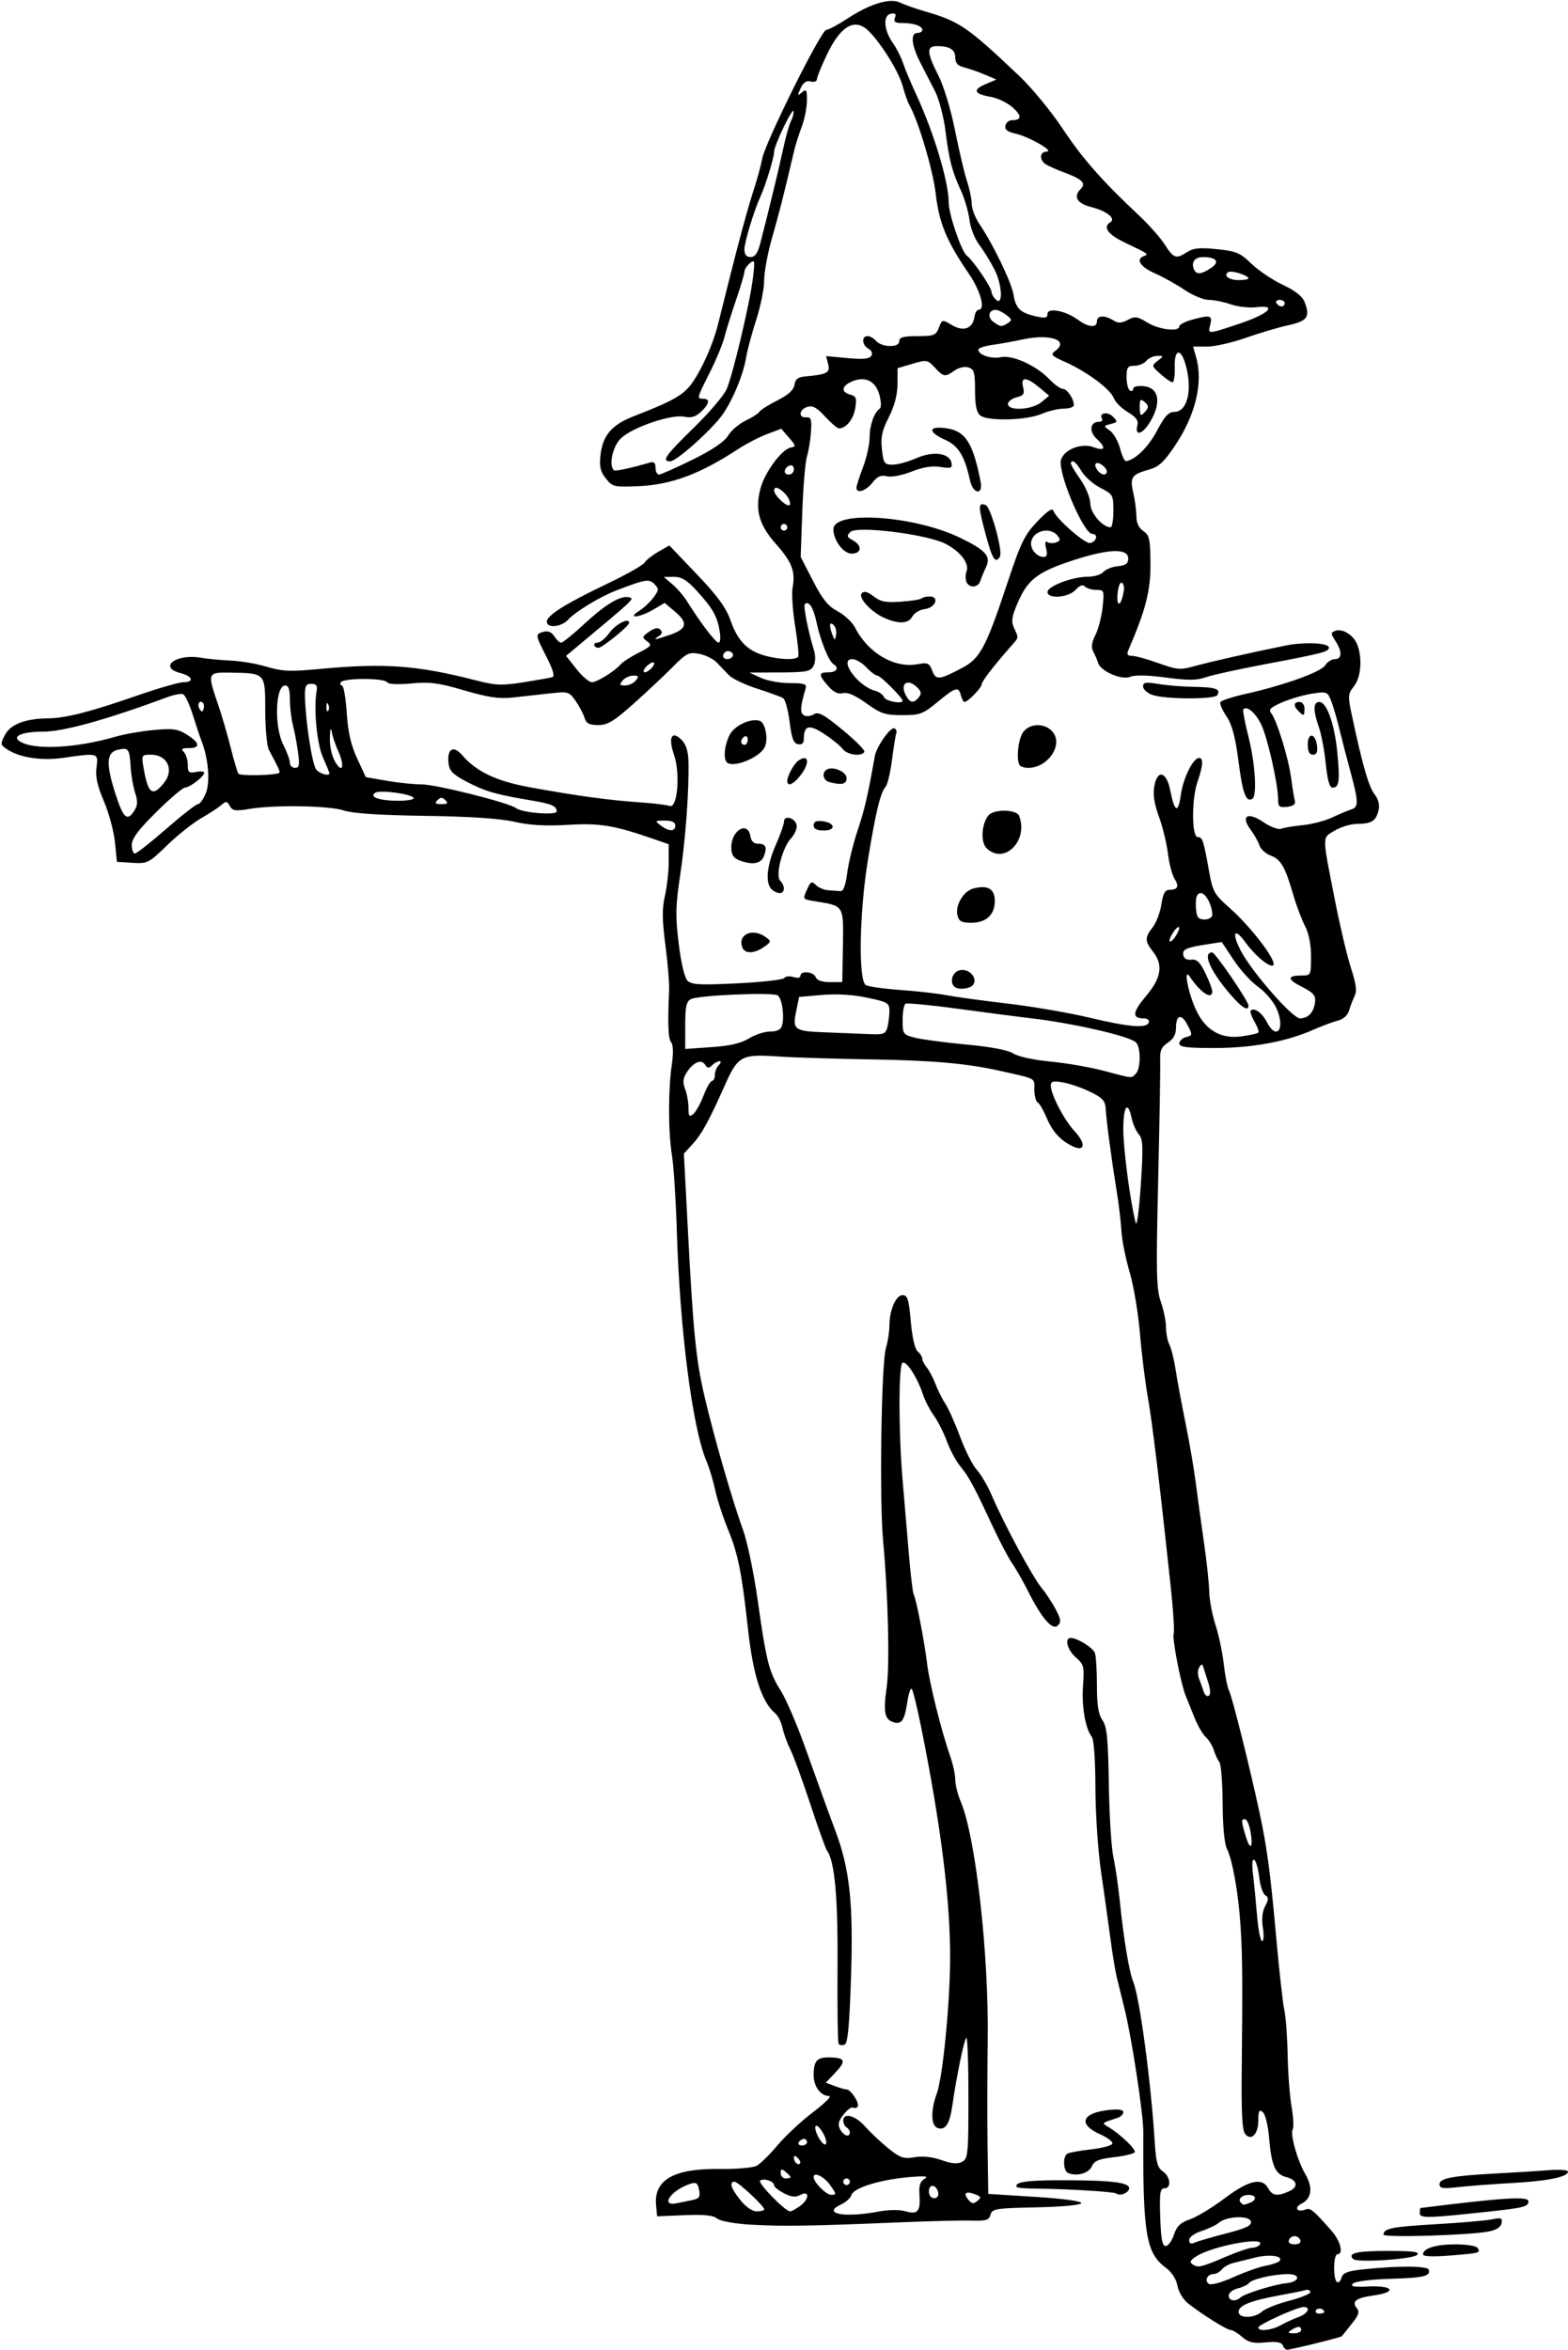 <?xml version="1.0" encoding="UTF-8"?>
<svg version="1.1" viewBox="0 0 446.25 668.44" xmlns="http://www.w3.org/2000/svg">
<path d="m365.08 667.17c-0.345-0.9-1.754-1.144-4.892-0.847-3.521 0.333-4.86 0.022-6.66-1.548-1.239-1.081-2.716-1.973-3.281-1.982-1.084-0.018-7.714-4.143-12.01-7.472-1.466-1.136-2.792-3.295-3.13-5.095-0.358-1.911-1.64-3.902-3.3-5.13-5.668-4.19-6.559-9.557-6.43-38.686 0.022-5.067-3.29-26.788-5.338-35.006-0.771-3.094-1.761-7.102-2.199-8.906s-1.269-6.867-1.846-11.25-1.759-12.82-2.629-18.75c-0.874-5.963-1.595-16.681-1.614-23.983-0.021-8.148-0.429-13.711-1.068-14.531-1.819-2.337-2.881-8.666-2.451-14.607 0.384-5.308 0.222-5.938-2.033-7.899-2.438-2.12-3.343-5.542-1.466-5.542 1.862 0 6.29 2.745 6.871 4.261 0.32 0.835 0.582 4.975 0.582 9.201 0 5.661 0.412 8.272 1.566 9.92 1.287 1.838 1.611 5.091 1.819 18.255 0.139 8.811 0.72 18.129 1.291 20.707 0.571 2.578 1.402 8.273 1.846 12.656 1.055 10.407 2.663 20.078 3.778 22.727 1.859 4.415 5.113 28.691 6.189 46.179 0.321 5.211 0.788 6.827 2.27 7.849 2.204 1.519 2.493 4.808 0.423 4.808-1.209 0-1.399 1.327-1.172 8.203 0.204 6.185 0.587 8.203 1.554 8.203 0.706 0 1.76-1.438 2.344-3.196 0.817-2.462 1.87-3.474 4.586-4.407 1.939-0.666 6.354-3.341 9.812-5.944 6.88-5.18 10.729-6.064 12.444-2.858 1.14 2.13 2.647 2.337 5.975 0.821 2.732-1.245 2.308-3.233-0.86-4.029-3.09-0.775-4.202-3.28-4.841-10.9-0.312-3.722-1.09-6.964-1.817-7.567-1.028-0.853-1.27-0.428-1.27 2.227 0 3.987-1.985 6.106-3.74 3.992-0.864-1.042-1.127-5.952-0.99-18.527 0.267-24.513 0.205-32.072-0.331-40.548-0.582-9.203-2.284-18.898-3.866-22.031-0.734-1.454-1.204-6.381-1.238-12.973-0.03-5.846-0.446-11.12-0.924-11.719-0.478-0.599-1.186-2.12-1.573-3.381-0.387-1.26-1.425-2.948-2.306-3.75s-2.353-3.357-3.272-5.677c-0.919-2.32-2.021-5.062-2.447-6.094-1.363-3.292-3.897-16.381-3.415-17.637 0.256-0.666-0.097-6.462-0.783-12.88-3.194-29.862-5.263-47.002-6.559-54.326-0.775-4.383-1.793-12.609-2.26-18.281-0.468-5.672-1.784-13.477-2.925-17.344-1.141-3.867-2.194-9.141-2.339-11.719-0.146-2.578-0.747-7.641-1.336-11.25-1.47-9.004-2.946-20.051-3.133-23.438-0.129-2.343-0.859-3.156-4.374-4.869-2.32-1.131-5.801-2.338-7.734-2.683-2.875-0.512-3.516-0.349-3.516 0.895 0 2.501 3.785 9.777 6.721 12.92 3.483 3.728 2.99 6.162-0.847 4.178-3.429-1.774-5.492-4.142-7.23-8.302-0.785-1.879-1.856-3.682-2.38-4.005-0.523-0.323-0.952-1.987-0.952-3.697 0-3.356 0.764-2.944-9.844-5.31-9.39-2.094-19.185-2.961-36.562-3.235-10.312-0.163-22.202-0.536-26.422-0.829-10.512-0.73-11.518-0.198-15.191 8.048-4.593 10.312-6.685 14.117-9.33 16.976l-2.394 2.587 1.169 22.257c1.527 29.087 2.281 36.52 4.785 47.166 2.686 11.422 7.962 29.677 10.82 37.435 1.239 3.362 3.133 12.398 4.226 20.156 2.465 17.497 3.233 20.508 6.574 25.781 1.47 2.32 4.562 9.492 6.872 15.938 6.226 17.375 6.384 17.812 8.673 23.906 4.082 10.87 5.132 20.642 4.453 41.44-0.468 14.319-0.919 19.055-1.85 19.412-0.677 0.26-1.435 0.143-1.684-0.261-0.249-0.403-0.387-10.193-0.306-21.756 0.139-19.857-0.803-30.236-3.014-33.211-0.383-0.516-2.502-6.422-4.708-13.125-2.207-6.703-4.749-13.664-5.65-15.469s-1.928-4.623-2.282-6.263c-0.354-1.64-1.28-3.51-2.058-4.156-3.885-3.224-6.346-10.877-7.804-24.268-1.679-15.418-2.821-21.156-5.514-27.692-1.495-3.629-3.191-8.803-3.769-11.498-0.578-2.694-1.72-6.475-2.539-8.401-3.963-9.327-7.549-37.222-8.403-65.377-0.266-8.766-0.891-18.469-1.39-21.562-1.072-6.651-1.086-18.555-0.031-25.781 0.474-3.243 0.399-5.598-0.2-6.348-0.852-1.065-0.993-4.824-0.571-15.214 0.073-1.805-0.409-7.432-1.072-12.506-0.929-7.112-0.958-10.296-0.126-13.9 0.593-2.571 1.079-6.928 1.079-9.682v-5.007l-3.984-1.39c-11.427-3.986-15.544-4.675-24.677-4.13-6.389 0.381-10.857 0.126-15.264-0.873-4.154-0.941-12.671-1.504-25.553-1.69-12.891-0.186-20.536-0.691-22.969-1.52-4.09-1.393-19.876-1.649-26.971-0.437-3.865 0.66-4.714 0.531-5.476-0.829-0.789-1.41-1.095-1.443-2.457-0.266-0.856 0.74-3.454 2.437-5.774 3.771-2.32 1.335-6.659 4.791-9.641 7.68-5.203 5.041-5.601 5.242-9.844 4.969l-4.421-0.284-0.574-5.625c-0.316-3.094-1.733-8.334-3.149-11.645-1.882-4.4-2.445-6.986-2.093-9.609 0.553-4.126 0.506-4.14-9.341-2.716-6.228 0.901-12.422-0.011-16.025-2.361-2.003-1.306-2.041-1.532-0.702-4.123 1.562-3.021 5.801-4.665 12.196-4.731 5.072-0.052 11.929-1.795 25.225-6.41 6.139-2.131 12.151-3.875 13.359-3.875 3.228 0 2.676-1.697-0.85-2.611-6.419-1.663-1.122-5.593 5.859-4.347 1.805 0.322 5.602 0.681 8.438 0.797 2.836 0.116 7.477 0.911 10.312 1.767 4.366 1.317 6.665 1.414 15 0.632 18.629-1.748 27.866-1.061 44.949 3.344 5.186 1.337 7.048 1.399 13.125 0.433 3.895-0.619 7.582-1.273 8.193-1.455 0.74-0.22 0.192-2.126-1.641-5.71-3.273-6.4-3.291-6.553-0.836-7.195 1.258-0.329 2.3 0.116 3.038 1.297 0.618 0.989 1.492 1.798 1.944 1.798 0.452 0 3.331-2.324 6.399-5.164 6.11-5.657 10.352-8.238 12.772-7.772 1.85 0.356 2.137 0.08-14.687 14.112l-3.095 2.582 2.967 3.747c1.632 2.061 3.605 3.747 4.384 3.747 1.481 0 6.651-3.228 8.272-5.165 0.517-0.618 2.773-2.059 5.012-3.201 3.667-1.871 3.909-2.196 2.44-3.27-1.52-1.112-1.481-1.299 0.575-2.739 1.517-1.063 2.509-1.243 3.174-0.578 0.665 0.665 0.531 1.244-0.431 1.852-1.919 1.213-1.112 1.111 3.289-0.417 4.738-1.645 5.096-3.39 1.345-6.547l-2.965-2.495-3.228 1.905c-3.912 2.308-7.702 2.669-4.058 0.386 1.289-0.807 3.132-2.524 4.096-3.815 1.598-2.141 1.622-2.477 0.268-3.831-1.556-1.556-2.402-1.413-10.926 1.85-4.518 1.73-11.565 6.009-13.601 8.259-1.924 2.126-6.086 2.526-6.086 0.585 0-1.777 5.306-5.114 17.042-10.719 5.497-2.625 10.345-5.356 10.773-6.069 0.428-0.713 2.189-2.107 3.913-3.098l3.135-1.802 7.843 8.205c5.806 6.074 8.279 9.447 9.522 12.985 2.046 5.826 4.68 8.617 9.492 10.059 4.14 1.24 9.214 1.442 9.834 0.392 0.228-0.387-0.165-4.289-0.874-8.672-0.709-4.383-1.035-9.337-0.725-11.009 0.846-4.56-0.181-7.228-4.766-12.391-4.81-5.415-6-9.707-4.376-15.779 1.248-4.665 6.092-11.206 8.612-11.63 1.54-0.259 1.494-0.511-0.503-2.819l-2.195-2.535-4.066 1.534c-2.237 0.844-5.902 2.737-8.146 4.208-10.934 7.166-19.113 10.208-28.491 10.595-6.91 0.285-7.352 0.18-9.232-2.202-1.547-1.961-1.876-3.387-1.517-6.593 0.639-5.724 3.188-8.674 9.655-11.179 11.039-4.275 13.993-5.963 16.436-9.398 2.801-3.937 5.959-11.071 7.339-16.582 0.516-2.062 1.837-7.336 2.934-11.719 3.153-12.593 5.615-21.612 7.423-27.188 0.919-2.836 1.926-6.568 2.237-8.294 0.82-4.546 16.753-36.575 18.23-36.646 0.686-0.033 3.428-1.497 6.094-3.252 6.335-4.173 12.11-5.913 14.937-4.502 1.154 0.576 4.207 1.66 6.785 2.409 10.17 2.955 12.153 4.303 27.072 18.409 3.546 3.352 9.108 10.103 12.36 15.001 5.687 8.566 11.189 14.813 21.878 24.844 2.747 2.578 6.008 6.269 7.245 8.203 2.511 3.923 3.203 4.148 6.37 2.072 1.714-1.123 3.585-1.302 8.427-0.806 5.505 0.564 6.64 1.041 9.817 4.124 1.976 1.917 5.992 4.622 8.925 6.009 3.622 1.713 5.632 3.311 6.266 4.98 1.593 4.19 0.761 5.332-4.776 6.552-2.831 0.624-8.28 2.241-12.109 3.594-3.829 1.353-8.747 2.459-10.928 2.459h-3.965l0.85 2.963c2.079 7.249-0.12 16.471-6.021 25.252-3.112 4.631-4.62 6.014-7.387 6.779-4.921 1.359-5.484 2.188-4.468 6.57 0.478 2.062 0.879 5.069 0.891 6.682 0.015 1.917 0.701 3.383 1.981 4.233 1.72 1.142 1.967 2.269 2.026 9.255 0.065 7.647-1.338 13.135-6.289 24.595-0.53 1.228-0.271 1.641 1.032 1.64 0.958-1e-4 4.355 0.937 7.55 2.083 5.321 1.908 6.187 1.978 10.312 0.826 4.276-1.194 16.069-3.859 25.881-5.848 5.318-1.079 12.399-0.736 12.308 0.596-0.082 1.191-1.673 1.604-18.217 4.726-7.477 1.411-15.07 3.083-16.875 3.717-2.554 0.897-5.075 0.911-11.376 0.066-5.11-0.685-8.812-0.766-10.039-0.219-2.37 1.058-8.451-1.531-9.179-3.908-0.264-0.863-0.89-2.332-1.391-3.264-0.646-1.201-0.468-2.566 0.608-4.688 0.835-1.646 1.757-5.208 2.048-7.915 0.509-4.737 0.443-4.922-1.758-4.922-1.258 0-2.719-0.432-3.247-0.96-0.655-0.655-1.506-0.356-2.677 0.938-2.006 2.217-7.989 2.68-7.989 0.618 0-1.654 7.062-4.346 11.401-4.346 1.853 0 3.874-0.608 4.492-1.352 0.617-0.744 2.462-1.482 4.099-1.641 2.256-0.219 2.977-0.743 2.977-2.164 0-3-5.455-2.848-15.545 0.434-10.224 3.325-13.053 5.485-15.922 12.155-1.714 3.984-1.891 5.247-1.01 7.182 1.341 2.944 1.417 2.516-0.91 5.163-5.049 5.746-8.333 10.024-8.333 10.858 0 0.951-3.944 4.989-4.873 4.989-0.293 0-0.754-0.844-1.024-1.875-0.685-2.618-1.478-2.394-6.644 1.875-4.159 3.437-4.999 3.75-10.059 3.75-4.847 0-6.096-0.413-10.232-3.385-3.165-2.274-5.352-3.217-6.663-2.875-1.356 0.354-2.628-0.258-4.167-2.006-2.833-3.217-2.821-3.922 0.069-3.922 2.376 0 3.132-1.277 1.392-2.353-1.321-0.817-3.661-6.628-4.805-11.936-0.909-4.22-2.198-6.195-3.313-5.08-0.485 0.485 0.902 7.469 2.607 13.132 0.491 1.631 0.433 3.365-0.15 4.453-0.829 1.549-2.085 1.787-9.593 1.819l-8.639 0.037 3.281 1.503c1.805 0.826 5.506 1.501 8.225 1.499 4.108-3e-3 4.869 0.252 4.498 1.508-1.535 5.197-1.651 6.916-0.512 7.62 0.668 0.413 1.938 0.299 2.822-0.253 1.316-0.822 2.808-0.015 8.247 4.459 3.652 3.004 6.422 5.815 6.156 6.246-0.862 1.395-4.92 0.83-6.18-0.861-0.674-0.905-3.073-2.845-5.331-4.312-4.297-2.792-5.69-2.409-5.724 1.573-9e-3 1.12-0.58 1.6-1.655 1.393-1.261-0.243-1.813-1.715-2.388-6.369-0.411-3.329-1.243-6.359-1.848-6.733-0.605-0.374-3.926-1.589-7.379-2.699-3.453-1.11-7.051-2.815-7.996-3.789-0.945-0.974-2.523-2.613-3.507-3.643-0.984-1.03-3.237-2.144-5.007-2.476-2.928-0.549-3.61-0.207-7.586 3.804-2.402 2.424-7.41 7.119-11.128 10.433-5.558 4.953-7.339 6.025-10.015 6.025-2.557 0-3.396-0.453-3.91-2.109-0.36-1.16-1.51-3.322-2.554-4.804-1.841-2.613-2.073-2.676-7.611-2.055-3.142 0.352-7.872 0.874-10.51 1.16-3.627 0.393-6.928-0.107-13.528-2.049-7.298-2.147-9.769-2.472-15.068-1.98-3.875 0.36-6.563 0.224-6.918-0.35-0.756-1.223-12.37-1.224-13.126-1e-3 -0.319 0.516-0.192 0.938 0.281 0.938 0.473 0 1.091 3.481 1.372 7.734 0.368 5.572 1.199 9.216 2.971 13.033l2.46 5.299 5.909 1.029c3.25 0.566 7.729 1.029 9.952 1.029 4.141 0 24.918 5.223 26.911 6.765 1.728 1.337 11.549 2.12 11.549 0.921 0-1.504-1.45-2.149-6.85-3.049-10.208-1.701-13.464-2.623-18.463-5.23-4.198-2.189-5.213-3.19-5.464-5.381-0.472-4.132 1.349-5.253 3.851-2.371 4.192 4.829 9.796 7.457 19.732 9.254 13.1 2.369 22.311 3.624 30.727 4.19 3.92 0.263 7.778 0.728 8.573 1.034 2.271 0.871 3.148-9.149 1.276-14.581-1.712-4.969-0.621-7.03 2.207-4.171 1.215 1.228 1.852 3.239 1.917 6.057 0.192 8.227-0.823 22.17-2.355 32.344-1.322 8.781-1.386 11.677-0.429 19.497 0.674 5.51 1.676 9.737 2.505 10.566 1.147 1.147 3.555 1.275 14.186 0.753 7.042-0.346 13.068-1.032 13.39-1.526 0.322-0.494 1.482-0.613 2.578-0.265 1.182 0.375 1.992 0.225 1.992-0.368 0-1.536 3.737-1.187 4.348 0.406 0.347 0.903 1.794 1.406 4.047 1.406h3.508l0.181-10.315c0.203-11.552 0.328-11.344-7.631-12.637-3.971-0.645-3.887-0.519-2.454-3.666 0.924-2.027 1.237-2.155 2.411-0.982 0.742 0.742 2.373 1.412 3.626 1.49 1.252 0.077 2.802 0.183 3.445 0.234 0.733 0.059 1.41-1.841 1.817-5.106 0.357-2.86 1.698-8.344 2.98-12.188 2.006-6.015 2.843-9.632 4.887-21.106 0.492-2.763 4.524-8.469 5.591-7.913 0.495 0.258 0.731 0.891 0.525 1.406-0.206 0.516-0.75 3.868-1.21 7.449-0.459 3.582-1.257 7.021-1.774 7.644-1.561 1.881-2.759 6.766-5.034 20.532-2.496 15.099-2.853 34.648-0.657 36.005 0.685 0.423 5.111 1.047 9.835 1.386 4.724 0.339 10.699 1.02 13.277 1.513 2.578 0.493 10.383 1.563 17.344 2.377s17.297 2.586 22.969 3.938c11.534 2.749 16.506 3.163 17.1 1.422 0.233-0.683-0.391-1.172-1.498-1.172-3.354 0-3.146-1.77 0.749-6.389 4.344-5.152 4.907-8.833 1.931-12.617-2.337-2.971-2.344-4.009-0.048-6.928 1.005-1.278 2.108-4.192 2.45-6.476 0.459-3.061 1.047-4.153 2.235-4.153 2.443 0 2.896-0.943 1.515-3.154-0.687-1.101-1.532-4.322-1.876-7.158s-1.498-7.565-2.563-10.508c-1.36-3.758-1.748-6.359-1.303-8.73 0.916-4.88 3.502-4.068 4.566 1.434 1.173 6.066 2.229 6.476 2.962 1.151 0.656-4.772 3.486-10.534 5.173-10.534 1.322 0 1.189 2.047-0.446 6.862-1.698 5.001-1.633 15.638 0.096 15.638 1.348 0 1.652 0.913 3.204 9.633 1.041 5.846 1.49 6.668 5.635 10.312 6.827 6.003 14.702 16.616 12.329 16.616-1.498 0-5.125-3.185-7.745-6.803-3.108-4.29-3.825-2.397-1.057 2.79 3.22 6.035 14.624 19.012 16.706 19.012 2.412 0 3.982-1.715 4.321-4.72 0.202-1.784-0.537-2.624-3.721-4.233-4.282-2.164-4.312-3.234-0.09-3.234 2.61 0 2.656-0.095 2.656-5.404 0-3.41-0.631-6.611-1.709-8.672-0.94-1.797-2.449-5.799-3.353-8.892-2.348-8.035-3.506-10.044-6.425-11.152-1.419-0.539-2.85-1.828-3.179-2.865-0.329-1.037-1.464-3.056-2.522-4.487-2.949-3.989-0.873-5.213 3.644-2.148 2.012 1.365 4.23 2.186 5.05 1.867 0.804-0.312 3.572-0.771 6.15-1.02 2.578-0.249 6.375-1.247 8.438-2.217s4.488-1.989 5.391-2.264c2.092-0.637 2.046-2.233-0.308-10.871-1.054-3.867-2.477-9.352-3.162-12.188s-1.721-6.363-2.302-7.838c-1.009-2.56-1.252-2.653-5.346-2.039-2.359 0.354-6.196 1.46-8.526 2.459-3.29 1.41-4.01 2.09-3.222 3.04 1.603 1.931 4.96 12.78 5.707 18.441 0.374 2.836 0.855 5.789 1.068 6.562 0.265 0.96-0.43 1.5-2.19 1.703-2.215 0.255-2.578-0.04-2.578-2.09 0-4.379-3.051-17.848-4.861-21.455-1.647-3.283-3.989-5.245-5.025-4.21-0.236 0.236 0.415 3.731 1.447 7.766 1.899 7.425 2.5 16.853 1.128 17.7-1.802 1.114-2.759-1.443-3.944-10.545-0.935-7.175-1.841-10.571-3.459-12.955-1.206-1.777-1.97-3.591-1.698-4.031 0.272-0.44 3.549-1.488 7.281-2.329 10.936-2.463 21.364-6.216 22.55-8.115 0.602-0.963 1.836-1.752 2.744-1.752 2.057 0 2.116-2.166 0.142-5.18-1.343-2.05-1.351-2.361-0.073-2.852 2.069-0.794 5.277 1.204 6.314 3.931 1.483 3.901 1.048 9.276-0.958 11.826-1.735 2.206-1.771 2.726-0.575 8.33 3.002 14.064 4.754 20.18 6.402 22.343 1.185 1.554 1.561 3.075 1.159 4.678-0.755 3.006-1.973 3.767-6.072 3.789-1.805 0.01-4.696 0.88-6.425 1.935-3.622 2.208-3.64 0.796 0.26 20.576 1.372 6.961 3.37 15.335 4.438 18.61 1.483 4.545 1.71 6.431 0.957 7.969-0.543 1.108-1.252 2.963-1.577 4.122-0.35 1.249-1.615 2.363-3.106 2.736-1.384 0.346-4.625 1.557-7.203 2.692-7.59 3.341-17.347 5.121-28.076 5.121-7.798 0-9.893-0.275-9.893-1.297 0-0.713 0.871-1.525 1.936-1.803 1.854-0.485 1.873-0.629 0.429-3.421-1.745-3.375-3.303-2.978-3.303 0.844 0 1.785-0.758 3.146-2.322 4.171-1.847 1.21-2.292 2.239-2.175 5.03 0.081 1.93-0.176 17.219-0.571 33.977-0.625 26.533-0.527 31.014 0.755 34.688 0.81 2.32 1.479 5.618 1.486 7.327 7e-3 1.71 0.438 3.902 0.957 4.872 0.519 0.97 1.32 4.212 1.78 7.204 0.46 2.992 1.738 9.87 2.841 15.284s2.403 13.008 2.89 16.875 1.526 11.423 2.307 16.791c0.782 5.368 1.462 11.696 1.512 14.062 0.05 2.366 0.849 6.623 1.775 9.459s1.993 7.881 2.37 11.212c0.377 3.331 1.047 6.706 1.489 7.5 0.828 1.487 6.026 22.273 8.684 34.725 2.178 10.202 3.104 17.161 4.803 36.094 0.833 9.281 1.853 18.352 2.266 20.156s0.833 7.5 0.932 12.656c0.099 5.156 0.602 11.809 1.119 14.783 0.517 2.974 0.663 5.856 0.325 6.402-0.804 1.3 1.343 8.936 3.588 12.761 2.207 3.762 1.814 6.93-1.036 8.345-2.306 1.145-1.343 2.638 1.098 1.701 1.387-0.532 2.11 0.061 7.423 6.085 2.541 2.881 3.47 6.641 1.641 6.641-1.158 0-1.255 7.193-0.107 7.903 0.457 0.282 1.036-0.27 1.286-1.228 0.347-1.326 1.659-1.876 5.497-2.304 9.97-1.113 18.941-1.111 19.313 5e-3 0.619 1.856-1.393 2.331-11.098 2.619-5.473 0.163-9.868 0.731-10.494 1.358-0.812 0.812 0.279 1.014 4.428 0.816 7.093-0.337 8.272 1.617 1.535 2.544-5.117 0.704-6.429 1.716-4.788 3.693 0.801 0.965 0.446 1.999-1.513 4.412-1.407 1.734-2.664 3.306-2.793 3.495-0.233 0.342-14.191 3.782-15.592 3.843-0.403 0.018-0.951-0.537-1.218-1.232zm5.231-4.361c0-1.175-0.995-1.175-2.812 0-1.137 0.735-1.003 0.912 0.703 0.923 1.16 8e-3 2.109-0.408 2.109-0.923zm-5.77-1.4c1.369-0.77 3.649-1.814 5.066-2.321 2.612-0.933 3.557-2.842 1.406-2.842-1.813-1.9e-4 -12.891 5.013-12.891 5.834 0 1.213 3.77 0.819 6.418-0.671zm-5.372-3.855c0.915-0.828 4.448-2.229 7.851-3.115 3.404-0.886 6.064-2.001 5.911-2.48-0.153-0.478-0.7-0.726-1.215-0.551-0.516 0.175-3.891 0.858-7.5 1.517-8.295 1.515-11.719 2.889-11.719 4.704 0 1.93 4.512 1.879 6.671-0.075zm17.704 0.154c0-0.99-1.799-1.405-2.334-0.539-0.324 0.524 0.069 0.953 0.873 0.953 0.804 0 1.462-0.186 1.462-0.413zm-23.859-4.159c1.182-1.091 9.556-3.701 13.006-4.054 3.975-0.406 4.304-2.63 0.385-2.601-4.074 0.029-10.277 1.483-10.997 2.578-0.311 0.474-1.726 1.145-3.144 1.492-1.418 0.347-2.578 1.256-2.578 2.019 0 1.529 1.93 1.857 3.328 0.566zm7.269-9.049c1.918-0.36 3.699-0.998 3.958-1.418 0.88-1.424-3.07-1.899-7.182-0.863-2.251 0.567-5.029 1.26-6.173 1.539-1.144 0.279-2.567 1.094-3.162 1.81-0.595 0.716-1.637 1.302-2.317 1.302-1.785 0-2.73 1.958-1.355 2.808 0.667 0.412 3.657-0.405 6.956-1.901 3.183-1.443 7.356-2.918 9.273-3.278zm-11.065-2.69c3.094-1.317 6.338-2.405 7.21-2.417 0.872-0.012 1.846-0.444 2.165-0.96 1.453-2.351-13.709 0.512-18.171 3.432-1.78 1.165-1.97 1.633-0.938 2.308 1.52 0.994 2.283 0.809 9.733-2.363zm-0.196-6.501c5.598-1.437 7.233-2.222 6.998-3.36-0.374-1.812-6.945-1.568-9.146 0.34-0.773 0.67-2.988 1.727-4.922 2.348-2.038 0.654-3.516 1.731-3.516 2.563 0 1.017 0.477 1.223 1.641 0.709 0.902-0.399 4.928-1.569 8.945-2.6zm21.055 1.952c-0.215-0.645-0.953-1.172-1.641-1.172s-1.426 0.527-1.641 1.172c-0.232 0.697 0.432 1.172 1.641 1.172s1.873-0.475 1.641-1.172zm-14.374-10.647c2.071-0.795 1.853-2.243-0.337-2.243-1.957 0-3.195 1.236-2.217 2.213 0.733 0.733 0.724 0.733 2.554 0.03zm3.709-78.236c-0.395-2.47-0.167-4.63 0.649-6.155 1.036-1.935 1.04-2.483 0.027-3.11-0.677-0.418-1.452-2.721-1.722-5.117-0.27-2.396-0.904-4.611-1.408-4.923-0.577-0.357-0.712 1.128-0.364 4.006 0.304 2.515 0.827 7.842 1.162 11.838 0.335 3.996 0.982 7.266 1.437 7.266s0.554-1.712 0.22-3.805zm-3.58-27.651c-0.333-1.777-1.009-3.231-1.501-3.231-1.147 0-1.128 0.411 0.232 4.949 1.291 4.308 2.175 3.111 1.27-1.718zm-11.91-41.924c-0.53-1.664-1.161-3.647-1.401-4.406-0.366-1.156-0.566-1.17-1.236-0.086-0.44 0.712-0.451 2.176-0.026 3.255 0.426 1.079 1.016 2.726 1.312 3.661 0.296 0.935 0.938 1.453 1.427 1.151 0.554-0.343 0.526-1.687-0.076-3.575zm-19.815-156.13c-0.77-0.874-1.692-2.96-2.048-4.636-1.087-5.117-2.374-3.402-2.374 3.165 0 5.639 1.996 20.759 3.512 26.6 0.346 1.335 0.974-3.229 1.459-10.599 0.722-10.992 0.639-13.182-0.55-14.531zm-123.87-11.037c0.871-2.28 1.948-4.145 2.393-4.145 0.446 0 0.81-0.759 0.81-1.688s0.506-2.194 1.125-2.812c0.625-0.625 0.708-1.125 0.188-1.125-0.516 0-1.461 0.524-2.102 1.164-0.927 0.927-1.328 0.899-1.968-0.137-1.044-1.689-3.31-0.781-5.182 2.077-1.149 1.754-1.268 2.841-0.523 4.799 0.529 1.392 0.962 3.821 0.962 5.398 0 2.395 0.223 2.681 1.357 1.74 0.746-0.619 2.069-2.991 2.94-5.271zm123.02-6.207c1.48-1.48 1.447-7.755-0.047-8.984-2.211-1.818-18.03-5.421-29.766-6.78-3.352-0.388-12.58-1.591-20.508-2.672-7.928-1.082-14.783-1.739-15.234-1.46-0.451 0.279-0.82 2.364-0.82 4.634 0 3.985 0.122 4.158 3.516 5.026 1.934 0.494 8.505 1.366 14.602 1.936 7.097 0.664 11.918 1.582 13.396 2.55 1.337 0.876 5.745 1.837 10.476 2.284 4.492 0.424 11.331 1.607 15.198 2.629 8.56 2.263 7.828 2.196 9.188 0.837zm-110.11-10.035c1.749-1.081 4.473-1.965 6.053-1.965 1.929 0 3.031-0.539 3.352-1.641 0.766-2.624 0.012-7.867-1.243-8.643-1.518-0.938-22.546-0.033-24.657 1.061-1.329 0.689-1.641 2.117-1.641 7.514v6.663l7.478-0.513c5.272-0.361 8.416-1.092 10.658-2.478zm144.97-1.645c0.248-0.243-0.241-1.648-1.087-3.122s-1.324-2.894-1.063-3.156c0.966-0.966 3.214 0.637 4.57 3.259 2.823 5.459 5.352 1.898 2.75-3.872-0.907-2.012-3.241-4.761-5.187-6.109-1.946-1.348-5.08-4.775-6.966-7.615l-3.428-5.163-3.927 0.61c-6.244 0.97-7.337 1.458-7.004 3.131 0.196 0.983 1.044 1.458 2.293 1.285 1.53-0.213 2.434 0.658 3.961 3.812 1.088 2.248 1.979 4.587 1.979 5.198 0 2.544-3.341 0.374-6.357-4.128-2.038-3.042-0.437 5.025 1.957 9.862 2.72 5.495 7.05 7.873 12.837 7.051 2.32-0.33 4.422-0.798 4.67-1.041zm-6.69-9.461c-6.526-7.096-9.55-13.359-6.45-13.359 0.875 0 10.345 13.859 10.345 15.139 0 1.497-1.521 0.802-3.895-1.78zm-98.883 7.969c0.311-1.16 0.571-3.236 0.578-4.612 0.012-2.335-0.412-2.593-6.315-3.844-4.06-0.861-8.666-1.14-12.853-0.778l-6.525 0.563-0.767 3.71c-1.184 5.73-0.797 6.024 8.382 6.373 4.536 0.172 10.202 0.4 12.591 0.506 3.793 0.168 4.415-0.075 4.909-1.917zm83.061-28.304c-0.016-0.546-0.649-0.174-1.406 0.827-0.757 1.001-1.363 2.267-1.347 2.812 0.016 0.546 0.649 0.174 1.406-0.827 0.757-1.001 1.363-2.267 1.347-2.812zm9.405-3.744c0-2.651-1.855-6.155-3.258-6.155-0.995 0-1.429 0.95-1.429 3.125 0 1.719 0.281 3.406 0.625 3.75 1.154 1.154 4.062 0.639 4.062-0.72zm-297.69-24.436c4.435-3.867 8.493-7.031 9.017-7.031 0.524 0 1.522-1.371 2.216-3.047 1.299-3.132 0.783-9.775-1.148-14.766-0.499-1.289-1.655-4.748-2.57-7.686-0.915-2.938-2.15-5.529-2.744-5.757-0.594-0.228-2.537 0.124-4.317 0.782-17.582 6.501-29.676 9.855-35.581 9.867-5.897 0.012-8.888 1.266-6.571 2.755 3.993 2.566 15.938 1.97 27.399-1.366 2.432-0.708 7.284-1.549 10.781-1.869 5.418-0.495 6.81-0.298 9.406 1.333 3.709 2.33 3.91 3.817 0.516 3.817-1.969 0-2.281 0.25-1.406 1.125 0.619 0.619 1.125 2.248 1.125 3.62 0 2.156 0.319 2.434 2.344 2.047 1.289-0.246 2.344-0.15 2.344 0.214 0 1.022-4.069 4.178-5.432 4.213-0.667 0.017-4.359 3.146-8.203 6.953-5.15 5.1-6.99 7.568-6.99 9.375 0 1.349 0.394 2.453 0.874 2.453 0.481 0 4.503-3.164 8.939-7.031zm144.87-0.938c0-0.956-0.957-1.406-2.992-1.406-2.832 0-2.894 0.074-1.172 1.376 2.363 1.788 4.164 1.8 4.164 0.03zm-153.93-4.287c0.929-1.487 0.973-2.672 0.188-5.051-0.564-1.71-1.138-5.043-1.276-7.407-0.3-5.158-0.616-5.556-3.782-4.761-3.158 0.793-3.267 4.095-0.422 12.835 2.165 6.652 3.293 7.587 5.292 4.385zm88.488-2.932c-0.875-0.875-1.375-0.875-2.25 0s-0.625 1.125 1.125 1.125 2-0.25 1.125-1.125zm-9.04-0.662c-0.697-1.128-9.516-2.309-10.892-1.459-1.919 1.186 1.149 2.279 6.44 2.294 2.74 8e-3 4.741-0.368 4.452-0.835zm-70.956-4.366c2.866-3.644 0.824-7.909-3.787-7.909-2.647 0-2.72 0.12-2.147 3.516 1.301 7.714 2.578 8.659 5.934 4.393zm32.764-2.778c0.276-0.241-0.301-1.496-3.003-6.537-0.553-1.031-1.014-6.075-1.026-11.208-0.023-10.729 0.142-10.553-10.099-10.73-6.311-0.109-6.4 0.12-3.408 8.813 1.065 3.094 2.699 8.654 3.631 12.356 0.932 3.702 1.931 7.113 2.22 7.58 0.447 0.724 10.82 0.481 11.685-0.274zm14.232 0.144c0-0.192-0.835-2.237-1.855-4.543-1.737-3.926-2.668-13.967-1.762-19.014 0.244-1.362-0.177-1.875-1.539-1.875-1.576 0-1.862 0.598-1.794 3.75 0.151 7.015 2.054 19.244 3.213 20.64 1.015 1.224 3.738 1.982 3.738 1.042zm2.46-6.41c-0.777-1.696-1.591-4.139-1.809-5.428-0.236-1.397-0.447-0.698-0.523 1.73-0.075 2.402 0.546 5.22 1.513 6.865 2.138 3.637 2.787 1.126 0.819-3.168zm-11.391 0.432c-0.335-2.449-0.991-5.93-1.458-7.734s-0.852-5.074-0.855-7.266c-0.004-2.815-0.396-3.984-1.337-3.984-2.813 0-3.186 11.694-0.538 16.885 1.029 2.016 1.87 4.315 1.87 5.109s0.659 1.444 1.464 1.444c1.207 0 1.357-0.782 0.855-4.453zm-27.065-14.043c-0.953-0.953-1.739 0.482-0.957 1.747 0.591 0.956 0.811 0.956 1.129 4e-3 0.217-0.651 0.14-1.439-0.172-1.751zm35.699 0.508c-0.299-0.748-0.521-0.526-0.566 0.566-0.041 0.988 0.181 1.542 0.492 1.23 0.312-0.312 0.345-1.12 0.074-1.797zm163.42-1.113c0-0.847-6.32-7.149-7.169-7.149-0.518 0-1.933-1.055-3.144-2.344s-3.001-2.344-3.977-2.344c-4.022 0 1.534 7.717 6.487 9.011 1.123 0.293 2.27 1.128 2.549 1.855 0.428 1.117 5.253 2.008 5.253 0.971zm4.605-0.956c0.837-1.009 0.742-1.65-0.421-2.812-2.722-2.722-5.052-1.13-3.257 2.225 1.192 2.226 2.186 2.385 3.678 0.587zm-80.543-4.787c0.971-1.17 0.852-1.406-0.708-1.406-1.031 0-2.4 0.633-3.042 1.406-0.971 1.17-0.852 1.406 0.708 1.406 1.031 0 2.4-0.633 3.042-1.406zm92.927-3.606c5.048-2.67 6.783-5.902 12.653-23.581 4.035-12.15 5.039-14.231 8.722-18.075 2.946-3.075 4.289-3.945 4.596-2.978 0.69 2.172 8.934 9.404 10.399 9.122 1.897-0.366 2.408-2.6 0.594-2.6-2.234 0-8.954-15.244-8.954-20.311 0-3.229 5.56-5.791 9.412-4.337 3.257 1.229 3.594 0.171 0.78-2.451-2.177-2.028-1.823-4.777 0.615-4.777 0.82 0 1.248-0.393 0.952-0.873-1.019-1.649 1.547-2.161 3.091-0.617 1.435 1.435 1.393 1.585-0.597 2.105-2.12 0.554-2.123 0.574-0.256 1.881 1.038 0.727 2.337 2.993 2.887 5.037 0.55 2.044 1.301 3.685 1.667 3.647 2.583-0.265 6.442-4.025 8.831-8.604 2.147-4.116 3.308-5.39 4.908-5.39 3.768 0 5.283-6.164 3.285-13.359-1.385-4.989-3.3-4.558-3.123 0.703 0.078 2.32-0.207 4.219-0.635 4.219s-1.96-1.056-3.407-2.346c-2.566-2.288-2.586-2.381-0.811-3.75 1.79-1.381 1.788-1.404-0.12-1.404-1.067 0-2.465 0.633-3.107 1.406s-2.17 1.406-3.396 1.406c-1.915 0-2.229 0.454-2.229 3.226 0 1.774 0.422 3.487 0.938 3.805 0.516 0.319 0.938 0.106 0.938-0.473 0-0.621 1.236-0.932 3.014-0.758 4.302 0.419 5.096 4.595 1.903 10.002-2.244 3.799-4.587 4.436-3.689 1.003 0.323-1.234-0.469-2.278-2.745-3.621-1.759-1.038-3.564-2.847-4.011-4.02-0.972-2.55-7.729-7.561-13.843-10.265-3.88-1.716-4.221-2.091-2.833-3.106 4.141-3.028-1.334-4.99-9.202-3.296-2.578 0.555-6.481 1.26-8.672 1.566-2.191 0.307-3.984 0.909-3.984 1.34 0 1.496 3.613 2.704 6.412 2.144 3.392-0.678 10.084 2.384 13.888 6.355 1.403 1.464 3.089 2.662 3.748 2.662 1.223 0 3.139 2.824 3.139 4.626 0 0.55-1.279 0.999-2.843 0.999-1.563 0-4.411 0.673-6.328 1.496-4.34 1.863-15.426 2.14-17.478 0.436-1.057-0.878-1.476-2.902-1.476-7.141 0-5.082-0.263-5.999-1.865-6.508-1.069-0.339-2.759 0.034-3.959 0.874-2.751 1.927-3.096 1.875-5.623-0.848-2.061-2.222-2.317-2.265-6.366-1.068l-4.219 1.247-0.037 4.583c-0.025 3.024-0.867 6.216-2.477 9.381-1.946 3.828-2.341 5.676-1.95 9.141 0.45 3.991 0.698 4.343 3.061 4.343 1.414 0 4.444-0.828 6.733-1.841 4.778-2.114 9.455-1.485 10 1.343 0.286 1.484-0.131 1.637-3.128 1.15-2.365-0.384-4.971 0.035-8.243 1.325-2.764 1.09-5.729 1.649-7.021 1.325-1.682-0.422-2.7 0.029-4.108 1.818-1.861 2.366-4.548 3.224-4.548 1.452 0-0.51 0.844-3.147 1.875-5.859 1.031-2.713 1.875-6.542 1.875-8.509 4.5e-4 -3.446 1.316-7.12 2.931-8.183 0.426-0.281 0.344-2.07-0.182-3.977-1.09-3.949-4.177-5.35-7.973-3.62-2.8 1.276-2.937 2.954-0.299 3.644 1.689 0.442 1.896 1.006 1.428 3.893-0.51 3.14-2.6 5.727-4.628 5.727-0.476 0-2.256-1.517-3.954-3.372-2.353-2.569-3.555-3.223-5.048-2.749-2.37 0.752-2.628 3.153-0.32 2.97 1.376-0.109 1.595 0.549 1.357 4.088-0.156 2.32-0.673 5.484-1.149 7.031-0.476 1.547-1.072 8.613-1.324 15.703l-0.458 12.89 3.494 6.795c2.697 5.245 4.301 7.223 7.032 8.672 1.946 1.032 4.169 3.112 4.941 4.621 3.738 7.313 11.223 11.667 17.904 10.414 2.772-0.52 3.247-0.303 4.07 1.862 1.049 2.76 1.951 2.674 8.545-0.813zm-22.146-14.196c-3.887-1.718-7.649-5.861-6.429-7.081 0.644-0.644 1.73-0.34 3.359 0.941 1.943 1.528 3.433 1.821 7.733 1.517 2.929-0.207 5.575-0.625 5.879-0.929 0.304-0.304 1.357-0.552 2.34-0.552 2.885 0 1.617 3.229-1.405 3.578-1.414 0.163-3.007 1.112-3.541 2.109-1.11 2.073-3.86 2.218-7.935 0.417zm23.308-10.323c-0.297-0.773-0.274-2.099 0.051-2.945 0.865-2.254-1.761-5.667-6.043-7.851-5.319-2.714-25.188-5.171-27.018-3.341-1.105 1.105-1.003 1.455 0.687 2.36 2.752 1.473 2.547 3.808-0.335 3.808-2.343 0-5.18-3.807-5.18-6.952 0-5.45 23.053-3.883 36.104 2.455 7.362 3.575 8.819 5.256 7.297 8.42-0.574 1.194-1.28 2.909-1.568 3.811-0.642 2.008-3.255 2.161-3.994 0.234zm5.419-13.732c-2.091-7.811-2.079-8.887 0.086-8.056 1.46 0.56 4.946 13.226 4.042 14.689-1.307 2.114-2.149 0.76-4.128-6.632zm-4.391-15.096c-1.489-6.901-3.267-9.805-7.046-11.509-4.977-2.244-4.875-4.013 0.191-3.32 5.556 0.76 7.734 4.128 9.891 15.297 0.751 3.886-2.194 3.432-3.036-0.469zm-90.429 53.203c0.651-0.784 0.753-1.406 0.23-1.406-0.516 0-1.463 0.633-2.105 1.406-0.651 0.784-0.753 1.406-0.23 1.406 0.516 0 1.463-0.633 2.105-1.406zm22.908-3.183c0.285-0.462-0.077-1.068-0.805-1.347-0.728-0.279-1.556 0.098-1.84 0.839-0.561 1.463 1.777 1.912 2.645 0.508zm-3.752-7.364c-0.729-4.157-2.023-6.371-6.699-11.456-2.624-2.854-4.171-3.77-6.325-3.745l-2.851 0.034 2.45 2.076c1.347 1.142 3.238 3.341 4.201 4.888 3.761 6.039 8.098 11.719 8.948 11.719 0.515 0 0.632-1.484 0.276-3.516zm32.494-1.459c-1.224-1.224-1.395 0.133-0.35 2.788 0.651 1.656 0.688 1.655 1.025-0.023 0.192-0.957-0.111-2.202-0.675-2.766zm82.554-9.748c0.18-1.137-0.095-2.191-0.611-2.344-0.516-0.152-1.048 1.411-1.183 3.473-0.256 3.901 1.137 3.025 1.794-1.129zm-22.109-12.074c-0.409-1.631-0.275-2.216 0.412-1.792 0.561 0.347 1.68 0.377 2.487 0.068 1.186-0.455 1.245-0.83 0.309-1.958-2.293-2.763-7.491-1.129-7.491 2.355 0 1.853 1.806 3.75 3.57 3.75 0.952 0 1.151-0.676 0.712-2.422zm-73.658-6.015c0-0.516-0.422-0.938-0.938-0.938-0.516 0-0.938 0.422-0.938 0.938 0 0.516 0.422 0.938 0.938 0.938 0.516 0 0.938-0.422 0.938-0.938zm92.812-4.668c0-4.49-0.141-4.74-3.69-6.551-2.03-1.035-4.441-3.153-5.358-4.707-0.917-1.553-1.999-2.824-2.404-2.824-1.219 0-0.864 0.881 2.077 5.156 1.59 2.311 2.812 5.309 2.812 6.898 0 2.637 3.486 6.696 5.751 6.696 0.446 0 0.811-2.101 0.811-4.668zm-93.33-4.761c-1.706-1.885-3.232-2.385-3.232-1.06 0 1.525 4.106 5.204 4.497 4.029 0.21-0.631-0.359-1.968-1.265-2.969zm-26.479-9.784c5.671-2.797 9.085-5.106 10.158-6.872 0.889-1.463 3.126-3.375 4.969-4.25 1.844-0.875 3.611-2.009 3.927-2.521s2.624-1.969 5.128-3.238c3.131-1.587 4.648-2.972 4.856-4.435 0.227-1.599 1.001-2.192 3.115-2.385 6.221-0.569 7.095-1.039 6.48-3.488l-0.576-2.296 6.057 0.566c4.38 0.409 6.26 0.238 6.789-0.619 0.444-0.718 0.127-1.523-0.806-2.045-1.867-1.045-2.041-3.58-0.246-3.58 0.71 0 1.817 0.633 2.458 1.406 0.642 0.773 2.381 1.406 3.865 1.406 1.773 0 2.698-0.482 2.698-1.406 0-1.08 1.2-1.406 5.179-1.406 4.694 0 5.265-0.225 6.091-2.398 0.91-2.393 0.918-2.395 3.749-0.722 3.284 1.94 5.876 0.978 6.373-2.366 0.165-1.107 0.692-2.014 1.172-2.014 2.046 0 0.601-5.326-2.796-10.302-6.344-9.294-8.417-14.299-9.394-22.679-0.792-6.796-4.932-20.735-7.5-25.254-0.474-0.834-1.344-3.307-1.933-5.496-1.245-4.625-7.712-14.497-10.837-16.545-3.527-2.311-7.09 0.214-10.615 7.525-1.61 3.339-2.928 6.568-2.928 7.176 0 0.624-0.774 0.903-1.776 0.641-1.249-0.327-2.099 0.245-2.864 1.923-0.965 2.117-0.923 2.251 0.37 1.178 1.277-1.06 1.453-0.76 1.417 2.42-0.023 1.997-0.688 5.318-1.48 7.38s-1.784 5.227-2.207 7.031c-2.858 12.205-4.163 17.343-6.188 24.375-1.262 4.383-2.29 9.879-2.283 12.214 7e-3 2.335-1.011 7.397-2.26 11.25-1.25 3.853-2.548 8.693-2.885 10.755-0.777 4.755-3.603 11.667-6.541 15.995-2.862 4.218-13.227 13.536-15.057 13.536-2.564 0-1.379-1.694 6.667-9.523 4.42-4.302 8.655-9.282 9.41-11.067 1.821-4.305 6.57-24.361 7.444-31.435 0.636-5.15 0.565-5.512-0.849-4.338-0.849 0.704-1.543 1.771-1.543 2.37 0 0.6-1.079 4.239-2.397 8.088-1.318 3.849-2.803 8.607-3.299 10.573-0.496 1.966-2.371 6.491-4.166 10.055-3.733 7.413-3.746 7.464-1.857 7.464 2.008 0 1.738 1.493-0.676 3.742-1.503 1.4-2.798 1.783-4.65 1.377-3.749-0.824-15.235 3.129-18.257 6.283-2.248 2.347-3.33 7.466-1.884 8.912 0.375 0.375 4.555-0.504 10.233-2.152 1.187-0.344 1.641 0.06 1.641 1.462 0 1.066 0.441 1.938 0.981 1.938 0.539 0 4.824-1.896 9.522-4.213zm28.872 2.728c0-0.816-0.501-1.317-1.113-1.113-1.738 0.579-2.027 2.598-0.371 2.598 0.816 0 1.484-0.668 1.484-1.484zm89.062 0.662c0-1.222-2.421-3.006-3.125-2.302s1.08 3.125 2.302 3.125c0.452 0 0.823-0.37 0.823-0.823zm11.147-17.334c0.809-0.975 0.724-1.564-0.354-2.459-1.204-0.999-1.418-0.806-1.418 1.282 0 2.799 0.274 2.981 1.772 1.177zm-29.766-2.433 2.213-1.84-2.812-2.345c-3.683-3.071-5.367-3.111-4.614-0.11 0.482 1.919 0.172 2.405-1.857 2.914-1.339 0.336-2.435 1.198-2.435 1.916 0 2.053 6.857 1.666 9.505-0.535zm56.53-22.381c8.215-2.757 10.842-5.388 4.628-4.633-1.998 0.243-5.268-0.127-7.266-0.821s-4.825-1.263-6.281-1.263-4.541-1.278-6.854-2.839-6.132-3.691-8.485-4.731c-4.134-1.829-5.526-4.015-3.106-4.879 1.49-0.532 1.319-0.656-5.156-3.725-5.077-2.406-6.646-4.501-4.408-5.885 1.707-1.055-0.968-3.222-5.333-4.321-4.159-1.047-5.287-2.983-3.045-5.225 1.558-1.558 0.365-2.753-4.569-4.575-2.444-0.903-4.971-2.042-5.615-2.532-1.719-1.307-1.428-3.472 0.469-3.483 2.344-0.013-5.177-4.315-8.958-5.125-2.196-0.47-3.011-1.116-2.797-2.218 0.166-0.855 1.004-1.56 1.861-1.567 2.829-0.022 2.883-1.265 0.159-3.676-1.478-1.308-4.278-2.651-6.223-2.984-4.739-0.811-5.216-1.992-1.452-3.593l3.113-1.324-3.333-1.408c-1.833-0.774-4.47-1.693-5.859-2.042-1.821-0.457-2.526-1.232-2.526-2.776 0-2.289-1.582-3.28-5.233-3.28-2.999 0-2.912 1.779 0.408 8.322 1.538 3.03 3.551 9.658 4.734 15.585 1.132 5.672 2.67 12.181 3.418 14.464 0.748 2.283 1.36 5.244 1.36 6.579 0 1.335 0.993 3.897 2.207 5.692 3.884 5.744 9.115 16.577 9.677 20.038 0.642 3.957 1.903 5.182 6.371 6.189 2.662 0.6 3.308 0.468 3.308-0.679 0-1.905 5.13-0.933 8.634 1.635 3.015 2.211 5.429 2.413 5.429 0.456 0-1.694 2.169-1.824 4.642-0.279 1.422 0.888 2.299 0.862 4.135-0.12 2.049-1.096 2.721-1.006 5.559 0.748 3.279 2.027 9.101 2.732 9.101 1.102 0-0.491 1.582-1.333 3.516-1.87 5.323-1.478 5.976-1.311 5.307 1.357-0.706 2.811-0.865 2.817 8.463-0.314zm-66.04-0.132c1.202-0.76 1.136-1.087-0.469-2.3-1.029-0.777-2.373-1.427-2.987-1.443-2.024-0.054-2.484 2.106-0.723 3.394 2.037 1.489 2.335 1.514 4.178 0.349zm78.755-5.648c0-0.516-0.658-0.938-1.462-0.938s-1.201 0.422-0.882 0.938 0.976 0.938 1.462 0.938 0.882-0.422 0.882-0.938zm-82.581-9.54c-1.135-2.229-3.096-5.409-4.357-7.065-1.261-1.657-2.505-4.821-2.765-7.031s-1.332-5.918-2.384-8.238c-2.651-5.849-3.397-8.718-4.447-17.087-0.501-3.995-1.829-9.062-2.95-11.26-1.122-2.198-3.019-5.895-4.217-8.216-2.53-4.902-2.878-8.438-0.83-8.438 0.773 0 1.406-0.377 1.406-0.837 0-1.138-2.404-1.975-5.672-1.975-2.097 0-2.577-0.338-2.13-1.501 0.426-1.109 0.112-1.407-1.201-1.139-2.287 0.467-1.95 4.731 0.664 8.402 1.015 1.426 2.307 3.982 2.87 5.681 0.563 1.699 2.204 5.62 3.646 8.713 5.039 10.81 9.323 24.998 9.323 30.874 0 3.377 3.636 14.009 5.191 15.177 1.775 1.333 6.957 8.941 6.98 10.246 9e-3 0.541 0.544 1.517 1.189 2.168 2.152 2.173 1.919-4.088-0.315-8.474zm72.269 2.486c0-0.853-4.804-2.359-5.719-1.794-1.567 0.968 0.14 2.286 2.962 2.286 1.516 0 2.757-0.221 2.757-0.492zm-10.692-2.934c2.609-1.71 1.657-3.096-2.143-3.122-2.367-0.017-3.499 1.349-2.746 3.312 0.679 1.77 1.976 1.72 4.889-0.189zm-128.22-7.121c2.697-10.496 5.125-20.52 6.411-26.469 0.778-3.601 1.799-7.264 2.268-8.142 0.469-0.877 0.821-2.15 0.781-2.828-0.097-1.662-5.546 9.62-5.55 11.49-3e-3 1.585-2.414 9.517-3.827 12.589-1.875 4.077-4.614 13.069-4.614 15.147 0 1.521 0.539 2.197 1.753 2.197 1.277 0 2.031-1.082 2.777-3.984zm168.7 573.48c-1.652-1.693 0.966-2.308 9.827-2.308 7.357 0 9.255 0.253 8.39 1.117-1.248 1.248-17.147 2.287-18.217 1.191zm19.896-1.316c0-1.744 3.627-2.867 9.258-2.867 3.097 0 5.909 0.45 6.249 1 0.893 1.446 0.72 1.494-7.773 2.175-4.888 0.391-7.734 0.279-7.734-0.307zm-11.25-5.642c0-1.752 2.485-2.244 14.932-2.958 6.999-0.401 14.137-1.017 15.863-1.368 2.714-0.552 3.094-0.406 2.808 1.081-0.214 1.112-1.489 1.943-3.607 2.353-5.668 1.095-29.995 1.819-29.995 0.893zm-180.1-2.828c-4.718-0.287-8.696-1.018-9.587-1.759-1.089-0.907-3.728-1.174-9.279-0.938l-7.757 0.33-0.299-3.113c-0.696-7.254 5.03-10.539 18.057-10.358 4.747 0.066 9.499-0.345 10.562-0.914 1.063-0.569 3.743-3.197 5.957-5.841 2.214-2.644 6.755-6.874 10.092-9.4 3.337-2.526 5.401-4.593 4.588-4.593-2.398 0-4.427-2.726-4.411-5.926 0.02-4.238 0.921-5.165 4.91-5.052 4.162 0.118 4.376 1.069 1.025 4.567l-2.489 2.598 2.55 0.969c1.402 0.533 2.92 0.969 3.373 0.969 1.197 0 3.752 3.914 3.17 4.856-0.272 0.44-0.853 0.578-1.292 0.307s-1.666 0.611-2.727 1.96c-1.481 1.883-1.709 2.865-0.98 4.228 0.99 1.85 2.759 2.422 2.759 0.893 0-0.485-0.422-1.143-0.938-1.462-0.516-0.319-0.938-1.187-0.938-1.93 0-2.39 3.476-1.441 6.236 1.702 1.474 1.679 4.437 4.464 6.583 6.189 3.409 2.74 4.356 3.059 7.495 2.53 2.29-0.386 5.067-0.085 7.661 0.83 2.935 1.036 4.567 1.169 5.859 0.478 1.665-0.891 1.791-2.191 1.791-18.426 0-9.607-0.273-17.194-0.606-16.861-0.653 0.653-2.825 11.181-3.954 19.163-0.765 5.414-2.039 7.34-4.284 6.479-1.839-0.706-1.914-4.999-0.171-9.744 1.687-4.591 3.725-25.098 3.799-38.222 0.093-16.446-2.57-37.827-8.198-65.809-1.161-5.773-2.383-10.769-2.716-11.102s-0.885 1.262-1.227 3.545c-0.813 5.42-1.656 6.675-3.988 5.935-2.537-0.805-2.925-2.822-1.921-9.978 0.898-6.4 0.414-26.111-1.022-41.654-1.081-11.7-0.51-50.427 0.808-54.838 0.538-1.801 0.979-4.586 0.979-6.188 0-4.527 1.822-8.818 3.744-8.818 1.426 0 1.788 1.149 2.346 7.463 0.402 4.54 1.175 7.89 1.973 8.552 0.722 0.599 1.312 1.531 1.312 2.072 0 0.541 0.563 1.649 1.252 2.463 0.689 0.814 1.817 2.957 2.507 4.761s1.962 4.336 2.825 5.625 2.744 5.508 4.181 9.375c1.436 3.867 3.569 8.086 4.74 9.375s3.037 4.453 4.147 7.031c3.74 8.687 11.766 23.556 14.446 26.762 1.098 1.313 2.826 3.942 3.84 5.843 1.506 2.821 1.622 3.673 0.633 4.644-1.529 1.5-4.57-2.001-8.491-9.775-1.481-2.936-3.53-6.522-4.555-7.969-1.024-1.446-3.628-6.427-5.787-11.067-5.11-10.988-6.496-13.537-9.024-16.604-1.152-1.398-2.838-4.562-3.747-7.031-0.909-2.47-2.573-5.756-3.699-7.303-1.126-1.547-2.534-4.289-3.128-6.094-1.554-4.716-4.703-9.563-5.78-8.897-1.143 0.707-1.132 19.892 0.02 33.272 0.466 5.414 1.26 14.795 1.764 20.847 0.504 6.052 1.138 11.361 1.409 11.799 0.677 1.095 3.087 13.579 3.833 19.854 0.642 5.399 4.108 19.237 6.556 26.175 0.788 2.233 1.433 5.222 1.433 6.641 0 1.419 0.694 4.214 1.543 6.21 4.255 10.01 8.022 43.196 7.692 67.756-0.129 9.59-0.147 23.385-0.04 30.655l0.194 13.218 13.352 0.844c8.021 0.507 13.26 1.219 13.121 1.782-0.136 0.55-5.418 1.045-12.788 1.198-11.546 0.239-12.595 0.407-13.035 2.089-0.406 1.552-1.238 1.806-5.493 1.679-2.758-0.082-12.187 0.151-20.952 0.52-24.659 1.036-33.083 1.163-41.814 0.631zm36.444-3.732c2.813-0.533 5.899-0.561 7.615-0.069 3.506 1.006 4.315 0.03 3.967-4.784-0.183-2.533 0.207-3.725 1.457-4.456 1.276-0.746 0.169-0.866-4.387-0.476-8.197 0.702-15.761 3.024-16.399 5.036-0.281 0.887-1.558 2.089-2.837 2.672-5.858 2.669 0.689 3.955 10.585 2.078zm-32.598-0.619c0-0.947-7.422-7.859-8.439-7.859-1.616 0-1.03 1.858 1.642 5.206 1.565 1.962 3.407 3.231 4.688 3.231 1.16 2e-5 2.109-0.26 2.109-0.578zm10.104-0.881c2.73-1.912 2.916-4.677 0.217-3.233-1.405 0.752-2.564 0.638-4.688-0.46-1.552-0.802-2.821-1.825-2.821-2.272 0-1.134-2.777-2.084-3.957-1.354-0.898 0.555 7.108 8.778 8.547 8.778 0.34 0 1.556-0.657 2.702-1.459zm-30.387-1.808c1.795-0.368 2.13-0.908 1.761-2.839-0.37-1.937-0.83-2.266-2.451-1.754-5.49 1.736-8.873 6.573-3.87 5.535 1.289-0.268 3.341-0.691 4.56-0.941zm80.23-1.624c-2.615-0.967-3.395-0.287-1.831 1.599 0.948 1.143 1.478 1.206 2.56 0.308 1.163-0.965 1.056-1.246-0.729-1.907zm-10.424-0.422c-0.456-2.352-2.647-2.675-2.647-0.39 0 1.152 0.605 1.953 1.475 1.953 0.873 0 1.351-0.638 1.172-1.563zm-30.772-2.187c-1.728-2.427-4.688-3.87-4.688-2.286 0 1.483 3.502 5.043 4.986 5.069 1.579 0.027 1.558-0.177-0.298-2.783zm5.625-0.938c0-0.516-0.422-0.938-0.938-0.938-0.516 0-0.938 0.422-0.938 0.938 0 0.516 0.422 0.938 0.938 0.938 0.516 0 0.938-0.422 0.938-0.938zm-16.875-1.292c0-0.195-0.633-0.879-1.406-1.521-1.152-0.956-1.406-0.892-1.406 0.354 0 0.837 0.633 1.521 1.406 1.521s1.406-0.159 1.406-0.354zm2.047-5.474c-0.673-0.673-1.109-0.728-1.109-0.141 0 1.251 1.109 2.36 1.734 1.734 0.266-0.266-0.015-0.984-0.625-1.594zm2.641-4.484c0-0.516-0.397-0.938-0.882-0.938s-1.143 0.422-1.462 0.938c-0.319 0.516 0.078 0.938 0.882 0.938s1.462-0.422 1.462-0.938zm4.687-2.345c-0.689-1.288-1.591-2.342-2.003-2.342-0.851 0-0.045 2.681 1.346 4.476 1.522 1.965 2.008 0.389 0.658-2.133zm169.69 22.528c0-0.788 0.105-1.446 0.234-1.462 23.727-2.96 30.703-3.392 30.703-1.901 0 1.472-1.239 1.819-9.928 2.774-18.779 2.064-21.009 2.127-21.009 0.589zm-86.333-5.578c-0.502-0.502-13.694-1.301-23.308-1.411-4.838-0.055-5.812-0.303-4.875-1.241 0.828-0.828 4.939-1.159 14.016-1.128 13.66 0.047 18.367 0.728 17.755 2.569-0.397 1.192-2.796 2.002-3.587 1.211zm91.958-2.632c0-1.723 3.638-2.408 16.406-3.085 5.156-0.274 11.801-0.691 14.766-0.928 2.965-0.237 5.391-0.048 5.391 0.42 0 1.502-5.836 2.69-15.938 3.245-5.414 0.297-12.27 0.816-15.234 1.152-4.451 0.505-5.391 0.365-5.391-0.803zm-105.7-3.198c-1.398-0.588-1.57-4.668-0.231-5.495 0.517-0.32 3.541-0.872 6.72-1.227 3.179-0.355 5.927-1.089 6.106-1.631 0.18-0.541-1.328-1.714-3.35-2.607-6.513-2.873-5.478-6.089 2.239-6.959 2.851-0.321 4.218-0.123 4.218 0.613 0 0.599-0.738 1.327-1.641 1.618-4.626 1.492-4.546 1.416-2.668 2.552 3.543 2.141 8.042 6.441 7.558 7.224-0.272 0.44-2.932 1.076-5.912 1.413-4.302 0.487-5.599 1.026-6.3 2.621-0.863 1.964-4.276 2.914-6.741 1.877zm-32.422-337.52c-1.321-1.321-0.537-3.964 1.355-4.564 2.404-0.763 5.092 1.572 4.272 3.711-0.563 1.467-4.427 2.054-5.626 0.854zm-60.286-11.094c-1.43-3.728 2.939-5.673 6.648-2.961 1.643 1.201 1.621 1.329-0.498 2.812-2.761 1.934-5.44 1.998-6.15 0.148zm61.227-9.05c-0.754-2.882 1.694-7.03 4.575-7.753 4.1-1.029 6.047 0.129 6.047 3.596 0 3.921-2.469 6.176-6.761 6.176-2.623 0-3.445-0.43-3.86-2.019zm-52.941-7.544c-1.799-1.799-1.31-6.841 1.219-12.559 1.289-2.915 2.344-5.911 2.344-6.658 0-1.957 3.192-1.083 3.59 0.983 0.181 0.942-0.522 2.625-1.563 3.739-2.521 2.698-4.551 10.658-3.091 12.118 1.438 1.438 1.347 3.502-0.155 3.502-0.67 0-1.725-0.506-2.344-1.125zm-9.328-8.279c-1.522-0.612-2.109-1.621-2.109-3.624 0-4.929 4.786-7.623 5.456-3.071 0.185 1.258 0.97 2.036 2.054 2.036 2.291 0 2.763 0.929 1.785 3.516-0.851 2.252-3.413 2.659-7.186 1.143zm70.518-3.415c-1.726-1.726-1.409-6.914 0.567-9.296 1.539-1.854 8.009-1.736 8.736 0.16 2.727 7.107-4.367 14.072-9.304 9.135zm-49.19-6.462c0-1.041 0.73-1.382 2.506-1.172 3.65 0.432 3.972 2.64 0.385 2.64-1.999 0-2.891-0.453-2.891-1.468zm145.76-17.494c-0.374-3.726-1.261-8.42-1.97-10.43-1.671-4.735-1.635-7.17 0.104-7.17 2.153 0 4.377 6.261 5.159 14.529 0.761 8.037 0.503 9.846-1.402 9.846-0.815 0-1.433-2.215-1.891-6.775zm-153.26 4.838c0-1.409 1.958-4.963 3.187-5.783 2.986-1.994 3.3 0.746 0.495 4.312-2.006 2.55-3.682 3.22-3.682 1.471zm11.953 0.353c-1.759-0.46-2.217-2.637-0.746-3.546 1.742-1.077 5.668 0.599 5.668 2.419 0 1.755-1.343 2.062-4.922 1.127zm54.297-4.666c-1.175-1.175-0.627-7.392 0.834-9.479 1.832-2.615 6.083-2.752 8.331-0.267 3.293 3.639-1.163 10.371-6.866 10.371-0.921 0-1.956-0.281-2.3-0.625zm-83.438-0.938c-1.078-1.078-0.683-4.981 0.793-7.835 1.387-2.683 6.11-4.862 8.603-3.97 1.607 0.575 2.459 5.444 1.324 7.565-1.599 2.989-9.031 5.928-10.72 4.24zm5.938-6.462c0-0.804-0.422-1.201-0.938-0.882-0.516 0.319-0.938 0.976-0.938 1.462s0.422 0.882 0.938 0.882c0.516 0 0.938-0.658 0.938-1.462zm159.38 1.383c0-3.587 2.208-3.265 2.64 0.385 0.21 1.776-0.131 2.506-1.172 2.506-1.016 0-1.468-0.892-1.468-2.891zm-2.625-9.484c-1.531-1.531-1.414-2.625 0.281-2.625 0.781 0 1.406 0.833 1.406 1.875 0 2.185-0.175 2.263-1.688 0.75zm-41.672-4.652c-1.418-0.518-2.578-1.587-2.578-2.376 0-1.19 0.76-1.309 4.453-0.698 2.449 0.405 7.055 0.769 10.234 0.81 5.975 0.076 7.507 0.636 6.445 2.355-0.781 1.263-15.039 1.194-18.554-0.09zm-158.66-13.895c-0.324-0.524 0.04-0.953 0.809-0.953 0.769 0 2.263-1.214 3.319-2.699 1.83-2.57 5.706-4.551 5.706-2.917 0 0.704-5.492 5.347-8.138 6.88-0.609 0.353-1.372 0.213-1.696-0.311z"/>
</svg>
